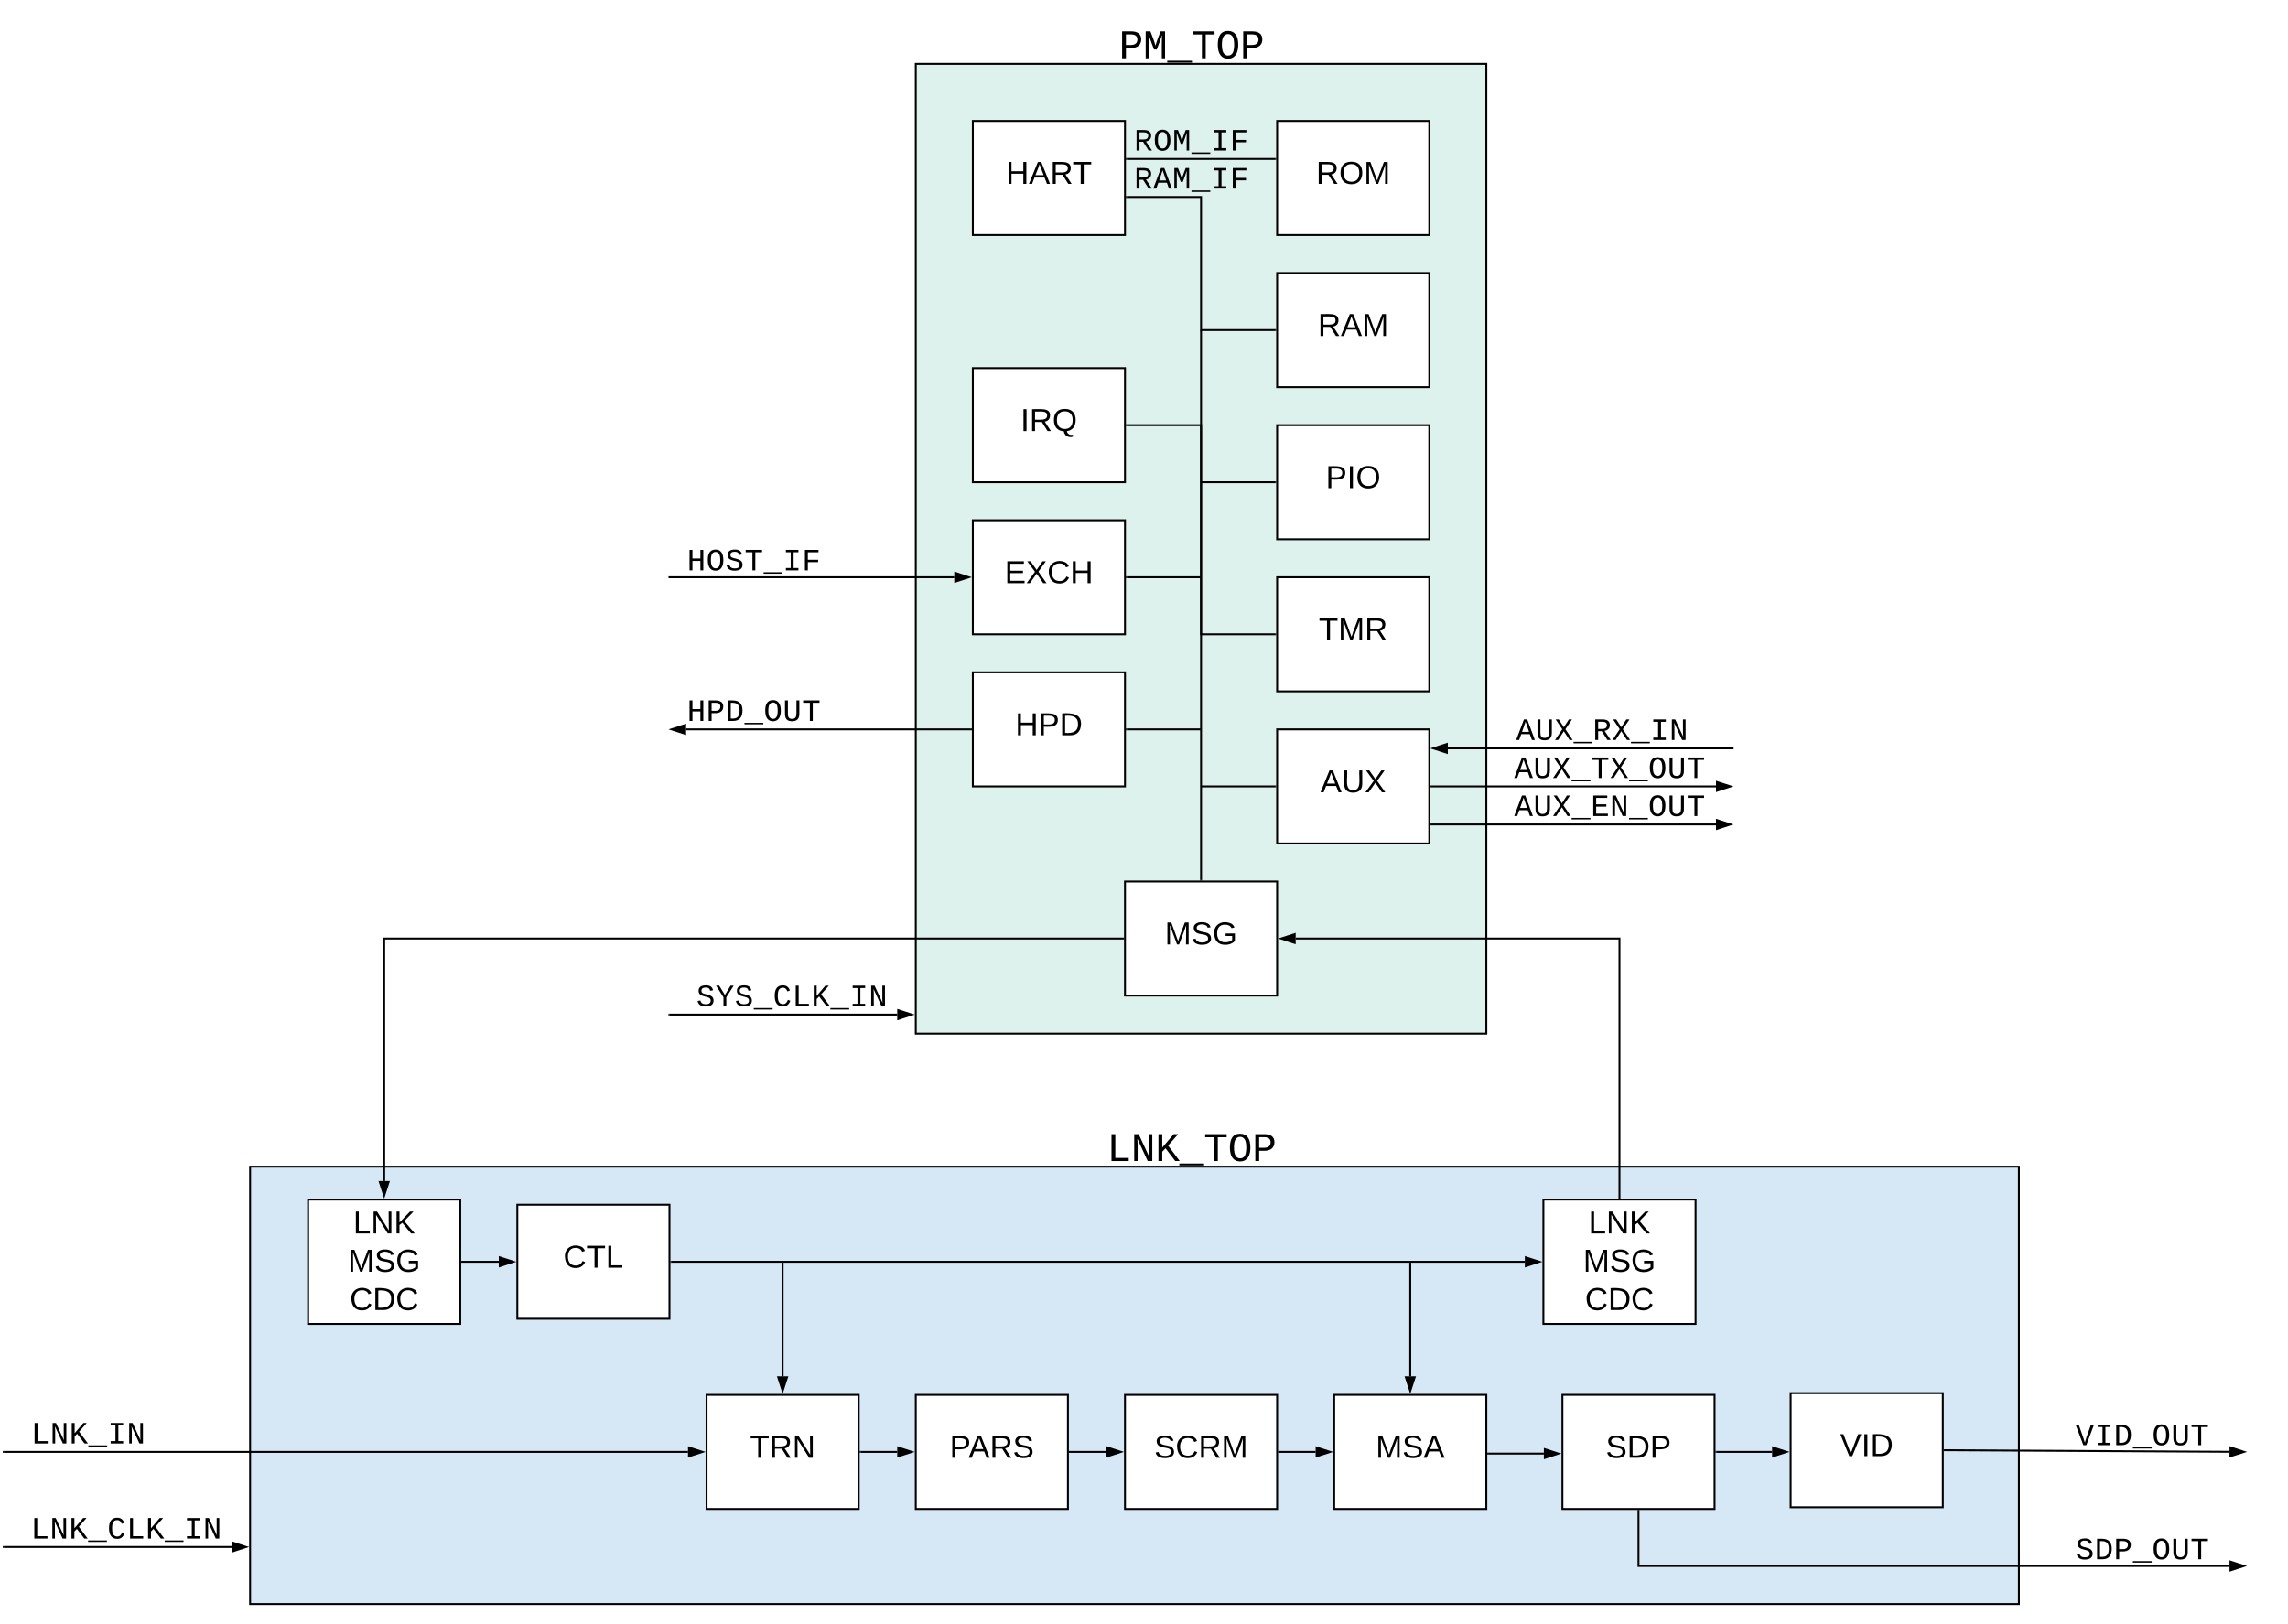 <svg xmlns="http://www.w3.org/2000/svg" xmlns:xlink="http://www.w3.org/1999/xlink" xmlns:lucid="lucid" width="2406" height="1708.22"><g transform="translate(403 -72.778)" lucid:page-tab-id="usNjMIiytd65"><path d="M-1806.4 0h5483.2v2582.4h-5483.2z" fill="#fff"/><path d="M560 140h600v1020H560z" stroke="#000" stroke-width="2" fill="#99d5ca" fill-opacity=".33"/><path d="M620 200h160v120H620z" stroke="#000" stroke-width="2" fill="#fff"/><use xlink:href="#a" transform="matrix(1,0,0,1,625,205) translate(29.793 61.219)"/><path d="M940 200h160v120H940z" stroke="#000" stroke-width="2" fill="#fff"/><use xlink:href="#b" transform="matrix(1,0,0,1,945,205) translate(35.945 61.219)"/><path d="M782 240h156" stroke="#000" stroke-width="2" fill="none"/><path d="M782.03 240.97H781v-1.94h1.03zM939 240.97h-1.03v-1.94H939z" stroke="#000" stroke-width=".05"/><path d="M940 360h160v120H940z" stroke="#000" stroke-width="2" fill="#fff"/><use xlink:href="#c" transform="matrix(1,0,0,1,945,365) translate(37.809 61.219)"/><path d="M782 280h78v140h78" stroke="#000" stroke-width="2" fill="none"/><path d="M782.03 280.98H781v-1.96h1.03zM939 420.98h-1.03v-1.96H939z" stroke="#000" stroke-width=".05"/><path d="M940 520h160v120H940z" stroke="#000" stroke-width="2" fill="#fff"/><use xlink:href="#d" transform="matrix(1,0,0,1,945,525) translate(46.105 61.219)"/><path d="M860 421v577M860 421.03V420" stroke="#000" stroke-width="2" fill="none"/><path d="M860.98 999H859v-1.03H861z" stroke="#000" stroke-width=".05"/><path d="M940 680h160v120H940z" stroke="#000" stroke-width="2" fill="#fff"/><use xlink:href="#e" transform="matrix(1,0,0,1,945,685) translate(38.788 61.219)"/><path d="M780 1000h160v120H780z" stroke="#000" stroke-width="2" fill="#fff"/><use xlink:href="#f" transform="matrix(1,0,0,1,785,1005) translate(36.831 61.219)"/><path d="M620 460h160v120H620z" stroke="#000" stroke-width="2" fill="#fff"/><use xlink:href="#g" transform="matrix(1,0,0,1,625,465) translate(45.219 61.219)"/><path d="M620 620h160v120H620z" stroke="#000" stroke-width="2" fill="#fff"/><use xlink:href="#h" transform="matrix(1,0,0,1,625,625) translate(28.488 61.219)"/><path d="M782 520h78v220h78" stroke="#000" stroke-width="2" fill="none"/><path d="M782.03 520.98H781V519h1.03zM939 740.98h-1.03V739H939z" stroke="#000" stroke-width=".05"/><path d="M861 580h77M861.03 580H860" stroke="#000" stroke-width="2" fill="none"/><path d="M939 580.98h-1.03V579H939z" stroke="#000" stroke-width=".05"/><path d="M800 198.22h100v43.56H800z" stroke="#000" stroke-opacity="0" stroke-width="2" fill="#fff" fill-opacity="0"/><use xlink:href="#i" transform="matrix(1,0,0,1,805,203.222) translate(-15.41 27.919)"/><path d="M800 238.22h100v43.56H800z" stroke="#000" stroke-opacity="0" stroke-width="2" fill="#fff" fill-opacity="0"/><use xlink:href="#j" transform="matrix(1,0,0,1,805,243.222) translate(-15.41 27.919)"/><path d="M782 680h77" stroke="#000" stroke-width="2" fill="none"/><path d="M782.03 680.98H781V679h1.03z" stroke="#000" stroke-width=".05"/><path d="M858.97 680H860" stroke="#000" stroke-width="2" fill="none"/><path d="M800 93.78h100v52.44H800z" stroke="#000" stroke-opacity="0" stroke-width="2" fill="#fff" fill-opacity="0"/><use xlink:href="#k" transform="matrix(1,0,0,1,805,98.778) translate(-31.412 35.315)"/><path d="M800 1253.78h100v52.44H800z" stroke="#000" stroke-opacity="0" stroke-width="2" fill="#fff" fill-opacity="0"/><use xlink:href="#l" transform="matrix(1,0,0,1,805,1258.778) translate(-44.148 35.315)"/><path d="M301 680h299.5M301.03 680H300" stroke="#000" stroke-width="2" fill="none"/><path d="M615.76 680l-14.26 4.63v-9.26z" stroke="#000" stroke-width="2"/><path d="M340 639.82h100v43.56H340z" stroke="#000" stroke-opacity="0" stroke-width="2" fill="#fff" fill-opacity="0"/><use xlink:href="#m" transform="matrix(1,0,0,1,345,644.822) translate(-25.478 27.919)"/><path d="M618 840H318.5" stroke="#000" stroke-width="2" fill="none"/><path d="M619 840.98h-1.03V839H619z" stroke="#000" stroke-width=".05"/><path d="M303.24 840l14.26-4.63v9.26z" stroke="#000" stroke-width="2"/><path d="M340 798.22h100v43.56H340z" stroke="#000" stroke-opacity="0" stroke-width="2" fill="#fff" fill-opacity="0"/><use xlink:href="#n" transform="matrix(1,0,0,1,345,803.222) translate(-25.478 27.919)"/><path d="M1419 860h-299.5M1418.97 860h1.03" stroke="#000" stroke-width="2" fill="none"/><path d="M1104.24 860l14.26-4.63v9.26z" stroke="#000" stroke-width="2"/><path d="M1232 818.22h100v43.56h-100z" stroke="#000" stroke-opacity="0" stroke-width="2" fill="#fff" fill-opacity="0"/><use xlink:href="#o" transform="matrix(1,0,0,1,1237,823.222) translate(-45.615 27.919)"/><path d="M1401.5 900H1102" stroke="#000" stroke-width="2" fill="none"/><path d="M1416.76 900l-14.26 4.63v-9.26z" stroke="#000" stroke-width="2"/><path d="M1102.03 900.98H1101V899h1.03z" stroke="#000" stroke-width=".05"/><path d="M1240 858.22h100v43.56h-100z" stroke="#000" stroke-opacity="0" stroke-width="2" fill="#fff" fill-opacity="0"/><use xlink:href="#p" transform="matrix(1,0,0,1,1245,863.222) translate(-55.683 27.919)"/><path d="M1401.5 940H1102" stroke="#000" stroke-width="2" fill="none"/><path d="M1416.76 940l-14.26 4.63v-9.26z" stroke="#000" stroke-width="2"/><path d="M1102.03 940.98H1101V939h1.03z" stroke="#000" stroke-width=".05"/><path d="M1240 898.22h100v43.56h-100z" stroke="#000" stroke-opacity="0" stroke-width="2" fill="#fff" fill-opacity="0"/><use xlink:href="#q" transform="matrix(1,0,0,1,1245,903.222) translate(-55.683 27.919)"/><path d="M940 840h160v120H940z" stroke="#000" stroke-width="2" fill="#fff"/><use xlink:href="#r" transform="matrix(1,0,0,1,945,845) translate(40.559 61.219)"/><path d="M620 780h160v120H620z" stroke="#000" stroke-width="2" fill="#fff"/><use xlink:href="#s" transform="matrix(1,0,0,1,625,785) translate(39.673 61.219)"/><path d="M861 900h77M861.03 900H860" stroke="#000" stroke-width="2" fill="none"/><path d="M939 900.98h-1.03V899H939z" stroke="#000" stroke-width=".05"/><path d="M782 840h77" stroke="#000" stroke-width="2" fill="none"/><path d="M782.03 840.98H781V839h1.03z" stroke="#000" stroke-width=".05"/><path d="M858.97 840H860" stroke="#000" stroke-width="2" fill="none"/><path d="M-140 1300h1860v460H-140z" stroke="#000" stroke-width="2" fill="#83bbe5" fill-opacity=".33"/><path d="M141 1340h160v120H141z" stroke="#000" stroke-width="2" fill="#fff"/><use xlink:href="#t" transform="matrix(1,0,0,1,146,1345) translate(43.402 61.219)"/><path d="M-79 1334.6H81v130.8H-79z" stroke="#000" stroke-width="2" fill="#fff"/><use xlink:href="#u" transform="matrix(1,0,0,1,-74,1339.6) translate(42.423 30.626)"/><use xlink:href="#v" transform="matrix(1,0,0,1,-74,1339.6) translate(36.831 70.892)"/><use xlink:href="#w" transform="matrix(1,0,0,1,-74,1339.6) translate(38.788 111.159)"/><path d="M83 1400h38.5" stroke="#000" stroke-width="2" fill="none"/><path d="M83.03 1400.97H82v-1.94h1.03z" stroke="#000" stroke-width=".05"/><path d="M136.76 1400l-14.26 4.63v-9.27z" stroke="#000" stroke-width="2"/><path d="M778 1060H1v255.1" stroke="#000" stroke-width="2" fill="none"/><path d="M779 1060.97h-1.03v-1.94H779z" stroke="#000" stroke-width=".05"/><path d="M1 1330.36l-4.63-14.26h9.27z" stroke="#000" stroke-width="2"/><path d="M1800 1560h100v43.56h-100z" stroke="#000" stroke-opacity="0" stroke-width="2" fill="#fff" fill-opacity="0"/><use xlink:href="#x" transform="matrix(1,0,0,1,1805,1565) translate(-25.478 27.919)"/><path d="M-360 1558.22h100v43.56h-100z" stroke="#000" stroke-opacity="0" stroke-width="2" fill="#fff" fill-opacity="0"/><use xlink:href="#y" transform="matrix(1,0,0,1,-355,1563.222) translate(-15.41 27.919)"/><path d="M-320 1658.22h100v43.56h-100z" stroke="#000" stroke-opacity="0" stroke-width="2" fill="#fff" fill-opacity="0"/><use xlink:href="#z" transform="matrix(1,0,0,1,-315,1663.222) translate(-55.683 27.919)"/><path d="M540.5 1140H301" stroke="#000" stroke-width="2" fill="none"/><path d="M555.76 1140l-14.26 4.63v-9.27z" stroke="#000" stroke-width="2"/><path d="M301.03 1140H300" stroke="#000" stroke-width="2" fill="none"/><path d="M380 1098.22h100v43.56H380z" stroke="#000" stroke-opacity="0" stroke-width="2" fill="#fff" fill-opacity="0"/><use xlink:href="#A" transform="matrix(1,0,0,1,385,1103.222) translate(-55.683 27.919)"/><path d="M340 1540h160v120H340z" stroke="#000" stroke-width="2" fill="#fff"/><use xlink:href="#B" transform="matrix(1,0,0,1,345,1545) translate(40.652 61.219)"/><path d="M560 1540h160v120H560z" stroke="#000" stroke-width="2" fill="#fff"/><use xlink:href="#C" transform="matrix(1,0,0,1,565,1545) translate(30.632 61.219)"/><path d="M1480 1538.22h160v120h-160z" stroke="#000" stroke-width="2" fill="#fff"/><use xlink:href="#D" transform="matrix(1,0,0,1,1485,1543.222) translate(47.084 61.219)"/><path d="M942 1600h38.5" stroke="#000" stroke-width="2" fill="none"/><path d="M942.03 1600.97H941v-1.94h1.03z" stroke="#000" stroke-width=".05"/><path d="M995.76 1600l-14.26 4.63v-9.27z" stroke="#000" stroke-width="2"/><path d="M722 1600h38.5" stroke="#000" stroke-width="2" fill="none"/><path d="M722.03 1600.97H721v-1.94h1.03z" stroke="#000" stroke-width=".05"/><path d="M775.76 1600l-14.26 4.63v-9.27z" stroke="#000" stroke-width="2"/><path d="M502 1600h38.5" stroke="#000" stroke-width="2" fill="none"/><path d="M502.03 1600.97H501v-1.94h1.03z" stroke="#000" stroke-width=".05"/><path d="M555.76 1600l-14.26 4.63v-9.27z" stroke="#000" stroke-width="2"/><path d="M1220 1334.6h160v130.8h-160z" stroke="#000" stroke-width="2" fill="#fff"/><use xlink:href="#u" transform="matrix(1,0,0,1,1225,1339.6) translate(42.423 30.626)"/><use xlink:href="#v" transform="matrix(1,0,0,1,1225,1339.6) translate(36.831 70.892)"/><use xlink:href="#w" transform="matrix(1,0,0,1,1225,1339.6) translate(38.788 111.159)"/><path d="M303 1400h897.5" stroke="#000" stroke-width="2" fill="none"/><path d="M303.03 1400.97H302v-1.94h1.03z" stroke="#000" stroke-width=".05"/><path d="M1215.76 1400l-14.26 4.63v-9.27z" stroke="#000" stroke-width="2"/><path d="M1080 1520.5V1401" stroke="#000" stroke-width="2" fill="none"/><path d="M1080 1535.76l-4.63-14.26h9.27z" stroke="#000" stroke-width="2"/><path d="M1080 1401.03V1400M420 1520.5V1401" stroke="#000" stroke-width="2" fill="none"/><path d="M420 1535.76l-4.63-14.26h9.26z" stroke="#000" stroke-width="2"/><path d="M420 1401.03V1400M1300 1332.6V1060H959.5" stroke="#000" stroke-width="2" fill="none"/><path d="M1300.97 1333.6h-1.94v-1.03h1.94z" stroke="#000" stroke-width=".05"/><path d="M944.24 1060l14.26-4.63v9.27z" stroke="#000" stroke-width="2"/><path d="M1642 1598.23l299.5 1.67" stroke="#000" stroke-width="2" fill="none"/><path d="M1642.03 1597.25v1.95H1641v-1.95z" stroke="#000" stroke-width=".05"/><path d="M1956.76 1599.98l-14.3 4.56.06-9.27z" stroke="#000" stroke-width="2"/><path d="M320.5 1600H-399" stroke="#000" stroke-width="2" fill="none"/><path d="M335.76 1600l-14.26 4.63v-9.27z" stroke="#000" stroke-width="2"/><path d="M-398.97 1600H-400M-159.5 1700H-399" stroke="#000" stroke-width="2" fill="none"/><path d="M-144.24 1700l-14.26 4.63v-9.27z" stroke="#000" stroke-width="2"/><path d="M-398.97 1700H-400" stroke="#000" stroke-width="2" fill="none"/><path d="M1240 1540h160v120h-160z" stroke="#000" stroke-width="2" fill="#fff"/><use xlink:href="#E" transform="matrix(1,0,0,1,1245,1545) translate(40.559 61.219)"/><path d="M1000 1540h160v120h-160z" stroke="#000" stroke-width="2" fill="#fff"/><use xlink:href="#F" transform="matrix(1,0,0,1,1005,1545) translate(38.695 61.219)"/><path d="M780 1540h160v120H780z" stroke="#000" stroke-width="2" fill="#fff"/><use xlink:href="#G" transform="matrix(1,0,0,1,785,1545) translate(25.739 61.219)"/><path d="M1162 1601.78h58.5" stroke="#000" stroke-width="2" fill="none"/><path d="M1162.03 1602.75H1161v-1.95h1.03z" stroke="#000" stroke-width=".05"/><path d="M1235.76 1601.78l-14.26 4.63v-9.26z" stroke="#000" stroke-width="2"/><path d="M1402 1600h58.5" stroke="#000" stroke-width="2" fill="none"/><path d="M1402.03 1600.97H1401v-1.94h1.03z" stroke="#000" stroke-width=".05"/><path d="M1475.76 1600l-14.26 4.63v-9.27z" stroke="#000" stroke-width="2"/><path d="M1320 1662v58h621.5" stroke="#000" stroke-width="2" fill="none"/><path d="M1320.97 1662.03h-1.94V1661h1.94z" stroke="#000" stroke-width=".05"/><path d="M1956.76 1720l-14.26 4.63v-9.27z" stroke="#000" stroke-width="2"/><path d="M1800 1680h100v43.56h-100z" stroke="#000" stroke-opacity="0" stroke-width="2" fill="#fff" fill-opacity="0"/><g><use xlink:href="#H" transform="matrix(1,0,0,1,1805,1685) translate(-25.478 27.919)"/></g><defs><path d="M197 0v-115H63V0H30v-248h33v105h134v-105h34V0h-34" id="I"/><path d="M205 0l-28-72H64L36 0H1l101-248h38L239 0h-34zm-38-99l-47-123c-12 45-31 82-46 123h93" id="J"/><path d="M233-177c-1 41-23 64-60 70L243 0h-38l-65-103H63V0H30v-248c88 3 205-21 203 71zM63-129c60-2 137 13 137-47 0-61-80-42-137-45v92" id="K"/><path d="M127-220V0H93v-220H8v-28h204v28h-85" id="L"/><g id="a"><use transform="matrix(0.093,0,0,0.093,0,0)" xlink:href="#I"/><use transform="matrix(0.093,0,0,0.093,24.141,0)" xlink:href="#J"/><use transform="matrix(0.093,0,0,0.093,46.512,0)" xlink:href="#K"/><use transform="matrix(0.093,0,0,0.093,70.001,0)" xlink:href="#L"/></g><path d="M140-251c81 0 123 46 123 126C263-46 219 4 140 4 59 4 17-45 17-125s42-126 123-126zm0 227c63 0 89-41 89-101s-29-99-89-99c-61 0-89 39-89 99S79-25 140-24" id="M"/><path d="M240 0l2-218c-23 76-54 145-80 218h-23L58-218 59 0H30v-248h44l77 211c21-75 51-140 76-211h43V0h-30" id="N"/><g id="b"><use transform="matrix(0.093,0,0,0.093,0,0)" xlink:href="#K"/><use transform="matrix(0.093,0,0,0.093,24.141,0)" xlink:href="#M"/><use transform="matrix(0.093,0,0,0.093,50.24,0)" xlink:href="#N"/></g><g id="c"><use transform="matrix(0.093,0,0,0.093,0,0)" xlink:href="#K"/><use transform="matrix(0.093,0,0,0.093,24.141,0)" xlink:href="#J"/><use transform="matrix(0.093,0,0,0.093,46.512,0)" xlink:href="#N"/></g><path d="M30-248c87 1 191-15 191 75 0 78-77 80-158 76V0H30v-248zm33 125c57 0 124 11 124-50 0-59-68-47-124-48v98" id="O"/><path d="M33 0v-248h34V0H33" id="P"/><g id="d"><use transform="matrix(0.093,0,0,0.093,0,0)" xlink:href="#O"/><use transform="matrix(0.093,0,0,0.093,22.37,0)" xlink:href="#P"/><use transform="matrix(0.093,0,0,0.093,31.691,0)" xlink:href="#M"/></g><g id="e"><use transform="matrix(0.093,0,0,0.093,0,0)" xlink:href="#L"/><use transform="matrix(0.093,0,0,0.093,20.413,0)" xlink:href="#N"/><use transform="matrix(0.093,0,0,0.093,48.283,0)" xlink:href="#K"/></g><path d="M185-189c-5-48-123-54-124 2 14 75 158 14 163 119 3 78-121 87-175 55-17-10-28-26-33-46l33-7c5 56 141 63 141-1 0-78-155-14-162-118-5-82 145-84 179-34 5 7 8 16 11 25" id="Q"/><path d="M143 4C61 4 22-44 18-125c-5-107 100-154 193-111 17 8 29 25 37 43l-32 9c-13-25-37-40-76-40-61 0-88 39-88 99 0 61 29 100 91 101 35 0 62-11 79-27v-45h-74v-28h105v86C228-13 192 4 143 4" id="R"/><g id="f"><use transform="matrix(0.093,0,0,0.093,0,0)" xlink:href="#N"/><use transform="matrix(0.093,0,0,0.093,27.87,0)" xlink:href="#Q"/><use transform="matrix(0.093,0,0,0.093,50.24,0)" xlink:href="#R"/></g><path d="M140-251c81 0 123 46 123 126C263-53 228-8 163 1c7 30 30 48 69 40v23c-55 16-95-15-103-61C56-3 17-48 17-125c0-80 42-126 123-126zm0 227c63 0 89-41 89-101s-29-99-89-99c-61 0-89 39-89 99S79-25 140-24" id="S"/><g id="g"><use transform="matrix(0.093,0,0,0.093,0,0)" xlink:href="#P"/><use transform="matrix(0.093,0,0,0.093,9.321,0)" xlink:href="#K"/><use transform="matrix(0.093,0,0,0.093,33.462,0)" xlink:href="#S"/></g><path d="M30 0v-248h187v28H63v79h144v27H63v87h162V0H30" id="T"/><path d="M195 0l-74-108L45 0H8l94-129-87-119h37l69 98 67-98h37l-84 118L233 0h-38" id="U"/><path d="M212-179c-10-28-35-45-73-45-59 0-87 40-87 99 0 60 29 101 89 101 43 0 62-24 78-52l27 14C228-24 195 4 139 4 59 4 22-46 18-125c-6-104 99-153 187-111 19 9 31 26 39 46" id="V"/><g id="h"><use transform="matrix(0.093,0,0,0.093,0,0)" xlink:href="#T"/><use transform="matrix(0.093,0,0,0.093,22.37,0)" xlink:href="#U"/><use transform="matrix(0.093,0,0,0.093,44.741,0)" xlink:href="#V"/><use transform="matrix(0.093,0,0,0.093,68.882,0)" xlink:href="#I"/></g><path d="M1121-976c0 225-142 341-344 379L1177 0H957L591-575H353V0H162v-1349h482c281 3 477 100 477 373zM633-726c181-1 296-73 296-247 0-149-101-223-304-223H353v470h280" id="W"/><path d="M102-681c0-398 126-689 513-689 165 0 291 58 379 174s132 287 132 515c-1 318-88 554-298 657-123 61-317 58-438-3-206-104-288-341-288-654zm749 406c94-160 97-656-5-807-57-85-130-132-231-132-104 0-178 47-234 132-101 153-99 655 1 809 57 89 130 138 232 138 109 0 184-49 237-140" id="X"/><path d="M285-1169c8 382 2 780 4 1169H129v-1349h237c86 239 188 461 253 720 69-258 169-481 255-720h225V0H937c2-390-5-788 6-1169-75 255-170 488-259 729H547c-90-240-185-475-262-729" id="Y"/><path d="M-5 220v-96h1238v96H-5" id="Z"/><path d="M202-1349h823v156H709v1037h316V0H202v-156h316v-1037H202v-156" id="aa"/><path d="M385-1193v494h676v158H385V0H194v-1349h891v156H385" id="ab"/><g id="i"><use transform="matrix(0.016,0,0,0.016,0,0)" xlink:href="#W"/><use transform="matrix(0.016,0,0,0.016,20.137,0)" xlink:href="#X"/><use transform="matrix(0.016,0,0,0.016,40.273,0)" xlink:href="#Y"/><use transform="matrix(0.016,0,0,0.016,60.41,0)" xlink:href="#Z"/><use transform="matrix(0.016,0,0,0.016,80.546,0)" xlink:href="#aa"/><use transform="matrix(0.016,0,0,0.016,100.683,0)" xlink:href="#ab"/></g><path d="M1034 0L896-382H333L196 0H0l510-1349h217L1228 0h-194zM847-531c-77-225-157-447-231-674-69 231-154 451-232 674h463" id="ac"/><g id="j"><use transform="matrix(0.016,0,0,0.016,0,0)" xlink:href="#W"/><use transform="matrix(0.016,0,0,0.016,20.137,0)" xlink:href="#ac"/><use transform="matrix(0.016,0,0,0.016,40.273,0)" xlink:href="#Y"/><use transform="matrix(0.016,0,0,0.016,60.41,0)" xlink:href="#Z"/><use transform="matrix(0.016,0,0,0.016,80.546,0)" xlink:href="#aa"/><use transform="matrix(0.016,0,0,0.016,100.683,0)" xlink:href="#ab"/></g><path d="M622-1349c296 4 497 117 497 404 0 282-193 424-485 431H353V0H162v-1349h460zm-15 684c195-3 320-88 320-277 0-184-129-255-328-254H353v531h254" id="ad"/><path d="M709-1193V0H519v-1193H76v-156h1076v156H709" id="ae"/><g id="k"><use transform="matrix(0.021,0,0,0.021,0,0)" xlink:href="#ad"/><use transform="matrix(0.021,0,0,0.021,25.471,0)" xlink:href="#Y"/><use transform="matrix(0.021,0,0,0.021,50.942,0)" xlink:href="#Z"/><use transform="matrix(0.021,0,0,0.021,76.412,0)" xlink:href="#ae"/><use transform="matrix(0.021,0,0,0.021,101.883,0)" xlink:href="#X"/><use transform="matrix(0.021,0,0,0.021,127.354,0)" xlink:href="#ad"/></g><path d="M237 0v-1349h191v1193h672V0H237" id="af"/><path d="M912-211c-10-84-18-177-18-274v-864h172V0H836L316-1130c7 79 16 167 16 254V0H162v-1349h222" id="ag"/><path d="M1003 0L516-638 353-469V0H162v-1349h191v673l572-673h225L646-777 1227 0h-224" id="ah"/><g id="l"><use transform="matrix(0.021,0,0,0.021,0,0)" xlink:href="#af"/><use transform="matrix(0.021,0,0,0.021,25.471,0)" xlink:href="#ag"/><use transform="matrix(0.021,0,0,0.021,50.942,0)" xlink:href="#ah"/><use transform="matrix(0.021,0,0,0.021,76.412,0)" xlink:href="#Z"/><use transform="matrix(0.021,0,0,0.021,101.883,0)" xlink:href="#ae"/><use transform="matrix(0.021,0,0,0.021,127.354,0)" xlink:href="#X"/><use transform="matrix(0.021,0,0,0.021,152.825,0)" xlink:href="#ad"/></g><path d="M875 0v-623H353V0H162v-1349h191v566h522v-566h191V0H875" id="ai"/><path d="M614-1226c-167 1-283 53-283 213 0 183 186 193 334 234 230 63 463 120 463 409 0 286-219 387-518 390C309 23 131-98 79-338l185-37c34 165 149 248 351 246 184-2 324-58 324-238 0-203-207-221-372-266-210-57-422-111-422-377 0-267 201-356 470-360 279-5 430 101 480 324l-188 33c-28-141-121-215-293-213" id="aj"/><g id="m"><use transform="matrix(0.016,0,0,0.016,0,0)" xlink:href="#ai"/><use transform="matrix(0.016,0,0,0.016,20.137,0)" xlink:href="#X"/><use transform="matrix(0.016,0,0,0.016,40.273,0)" xlink:href="#aj"/><use transform="matrix(0.016,0,0,0.016,60.41,0)" xlink:href="#ae"/><use transform="matrix(0.016,0,0,0.016,80.546,0)" xlink:href="#Z"/><use transform="matrix(0.016,0,0,0.016,100.683,0)" xlink:href="#aa"/><use transform="matrix(0.016,0,0,0.016,120.82,0)" xlink:href="#ab"/></g><path d="M473-1349c438-1 655 221 652 661C1122-268 945-8 532 0H162v-1349h311zm42 1193c308-4 416-205 418-532 2-330-131-509-459-505H353v1037h162" id="ak"/><path d="M604-135c236 0 291-142 291-376v-838h190v859c5 340-142 510-480 510-326 0-463-164-463-492v-877h191v851c-3 222 46 363 271 363" id="al"/><g id="n"><use transform="matrix(0.016,0,0,0.016,0,0)" xlink:href="#ai"/><use transform="matrix(0.016,0,0,0.016,20.137,0)" xlink:href="#ad"/><use transform="matrix(0.016,0,0,0.016,40.273,0)" xlink:href="#ak"/><use transform="matrix(0.016,0,0,0.016,60.41,0)" xlink:href="#Z"/><use transform="matrix(0.016,0,0,0.016,80.546,0)" xlink:href="#X"/><use transform="matrix(0.016,0,0,0.016,100.683,0)" xlink:href="#al"/><use transform="matrix(0.016,0,0,0.016,120.82,0)" xlink:href="#ae"/></g><path d="M614-836l333-513h205L717-705 1193 0H988L614-573 241 0H36l476-705-435-644h205" id="am"/><g id="o"><use transform="matrix(0.016,0,0,0.016,0,0)" xlink:href="#ac"/><use transform="matrix(0.016,0,0,0.016,20.137,0)" xlink:href="#al"/><use transform="matrix(0.016,0,0,0.016,40.273,0)" xlink:href="#am"/><use transform="matrix(0.016,0,0,0.016,60.41,0)" xlink:href="#Z"/><use transform="matrix(0.016,0,0,0.016,80.546,0)" xlink:href="#W"/><use transform="matrix(0.016,0,0,0.016,100.683,0)" xlink:href="#am"/><use transform="matrix(0.016,0,0,0.016,120.82,0)" xlink:href="#Z"/><use transform="matrix(0.016,0,0,0.016,140.956,0)" xlink:href="#aa"/><use transform="matrix(0.016,0,0,0.016,161.093,0)" xlink:href="#ag"/></g><g id="p"><use transform="matrix(0.016,0,0,0.016,0,0)" xlink:href="#ac"/><use transform="matrix(0.016,0,0,0.016,20.137,0)" xlink:href="#al"/><use transform="matrix(0.016,0,0,0.016,40.273,0)" xlink:href="#am"/><use transform="matrix(0.016,0,0,0.016,60.41,0)" xlink:href="#Z"/><use transform="matrix(0.016,0,0,0.016,80.546,0)" xlink:href="#ae"/><use transform="matrix(0.016,0,0,0.016,100.683,0)" xlink:href="#am"/><use transform="matrix(0.016,0,0,0.016,120.82,0)" xlink:href="#Z"/><use transform="matrix(0.016,0,0,0.016,140.956,0)" xlink:href="#X"/><use transform="matrix(0.016,0,0,0.016,161.093,0)" xlink:href="#al"/><use transform="matrix(0.016,0,0,0.016,181.229,0)" xlink:href="#ae"/></g><path d="M162 0v-1349h919v156H353v422h668v154H353v461h769V0H162" id="an"/><g id="q"><use transform="matrix(0.016,0,0,0.016,0,0)" xlink:href="#ac"/><use transform="matrix(0.016,0,0,0.016,20.137,0)" xlink:href="#al"/><use transform="matrix(0.016,0,0,0.016,40.273,0)" xlink:href="#am"/><use transform="matrix(0.016,0,0,0.016,60.41,0)" xlink:href="#Z"/><use transform="matrix(0.016,0,0,0.016,80.546,0)" xlink:href="#an"/><use transform="matrix(0.016,0,0,0.016,100.683,0)" xlink:href="#ag"/><use transform="matrix(0.016,0,0,0.016,120.82,0)" xlink:href="#Z"/><use transform="matrix(0.016,0,0,0.016,140.956,0)" xlink:href="#X"/><use transform="matrix(0.016,0,0,0.016,161.093,0)" xlink:href="#al"/><use transform="matrix(0.016,0,0,0.016,181.229,0)" xlink:href="#ae"/></g><path d="M232-93c-1 65-40 97-104 97C67 4 28-28 28-90v-158h33c8 89-33 224 67 224 102 0 64-133 71-224h33v155" id="ao"/><g id="r"><use transform="matrix(0.093,0,0,0.093,0,0)" xlink:href="#J"/><use transform="matrix(0.093,0,0,0.093,22.37,0)" xlink:href="#ao"/><use transform="matrix(0.093,0,0,0.093,46.512,0)" xlink:href="#U"/></g><path d="M30-248c118-7 216 8 213 122C240-48 200 0 122 0H30v-248zM63-27c89 8 146-16 146-99s-60-101-146-95v194" id="ap"/><g id="s"><use transform="matrix(0.093,0,0,0.093,0,0)" xlink:href="#I"/><use transform="matrix(0.093,0,0,0.093,24.141,0)" xlink:href="#O"/><use transform="matrix(0.093,0,0,0.093,46.512,0)" xlink:href="#ap"/></g><path d="M30 0v-248h33v221h125V0H30" id="aq"/><g id="t"><use transform="matrix(0.093,0,0,0.093,0,0)" xlink:href="#V"/><use transform="matrix(0.093,0,0,0.093,24.141,0)" xlink:href="#L"/><use transform="matrix(0.093,0,0,0.093,44.554,0)" xlink:href="#aq"/></g><path d="M190 0L58-211 59 0H30v-248h39L202-35l-2-213h31V0h-41" id="ar"/><path d="M194 0L95-120 63-95V0H30v-248h33v124l119-124h40L117-140 236 0h-42" id="as"/><g id="u"><use transform="matrix(0.093,0,0,0.093,0,0)" xlink:href="#aq"/><use transform="matrix(0.093,0,0,0.093,18.642,0)" xlink:href="#ar"/><use transform="matrix(0.093,0,0,0.093,42.783,0)" xlink:href="#as"/></g><g id="v"><use transform="matrix(0.093,0,0,0.093,0,0)" xlink:href="#N"/><use transform="matrix(0.093,0,0,0.093,27.87,0)" xlink:href="#Q"/><use transform="matrix(0.093,0,0,0.093,50.24,0)" xlink:href="#R"/></g><g id="w"><use transform="matrix(0.093,0,0,0.093,0,0)" xlink:href="#V"/><use transform="matrix(0.093,0,0,0.093,24.141,0)" xlink:href="#ap"/><use transform="matrix(0.093,0,0,0.093,48.283,0)" xlink:href="#V"/></g><path d="M713 0H515L10-1349h201C345-955 498-579 615-168c116-411 269-787 402-1181h201" id="at"/><g id="x"><use transform="matrix(0.016,0,0,0.016,0,0)" xlink:href="#at"/><use transform="matrix(0.016,0,0,0.016,20.137,0)" xlink:href="#aa"/><use transform="matrix(0.016,0,0,0.016,40.273,0)" xlink:href="#ak"/><use transform="matrix(0.016,0,0,0.016,60.41,0)" xlink:href="#Z"/><use transform="matrix(0.016,0,0,0.016,80.546,0)" xlink:href="#X"/><use transform="matrix(0.016,0,0,0.016,100.683,0)" xlink:href="#al"/><use transform="matrix(0.016,0,0,0.016,120.82,0)" xlink:href="#ae"/></g><g id="y"><use transform="matrix(0.016,0,0,0.016,0,0)" xlink:href="#af"/><use transform="matrix(0.016,0,0,0.016,20.137,0)" xlink:href="#ag"/><use transform="matrix(0.016,0,0,0.016,40.273,0)" xlink:href="#ah"/><use transform="matrix(0.016,0,0,0.016,60.41,0)" xlink:href="#Z"/><use transform="matrix(0.016,0,0,0.016,80.546,0)" xlink:href="#aa"/><use transform="matrix(0.016,0,0,0.016,100.683,0)" xlink:href="#ag"/></g><path d="M650-1214c-281 0-336 244-336 533 0 295 60 546 347 546 188 0 263-142 322-282l159 65C1058-155 935 20 659 20c-401 0-546-295-546-701 0-407 135-689 536-689 264 0 391 146 466 335l-168 65c-47-129-127-244-297-244" id="au"/><g id="z"><use transform="matrix(0.016,0,0,0.016,0,0)" xlink:href="#af"/><use transform="matrix(0.016,0,0,0.016,20.137,0)" xlink:href="#ag"/><use transform="matrix(0.016,0,0,0.016,40.273,0)" xlink:href="#ah"/><use transform="matrix(0.016,0,0,0.016,60.41,0)" xlink:href="#Z"/><use transform="matrix(0.016,0,0,0.016,80.546,0)" xlink:href="#au"/><use transform="matrix(0.016,0,0,0.016,100.683,0)" xlink:href="#af"/><use transform="matrix(0.016,0,0,0.016,120.82,0)" xlink:href="#ah"/><use transform="matrix(0.016,0,0,0.016,140.956,0)" xlink:href="#Z"/><use transform="matrix(0.016,0,0,0.016,161.093,0)" xlink:href="#aa"/><use transform="matrix(0.016,0,0,0.016,181.229,0)" xlink:href="#ag"/></g><path d="M708-584V0H520v-584L36-1349h205l374 611 372-611h205" id="av"/><g id="A"><use transform="matrix(0.016,0,0,0.016,0,0)" xlink:href="#aj"/><use transform="matrix(0.016,0,0,0.016,20.137,0)" xlink:href="#av"/><use transform="matrix(0.016,0,0,0.016,40.273,0)" xlink:href="#aj"/><use transform="matrix(0.016,0,0,0.016,60.41,0)" xlink:href="#Z"/><use transform="matrix(0.016,0,0,0.016,80.546,0)" xlink:href="#au"/><use transform="matrix(0.016,0,0,0.016,100.683,0)" xlink:href="#af"/><use transform="matrix(0.016,0,0,0.016,120.82,0)" xlink:href="#ah"/><use transform="matrix(0.016,0,0,0.016,140.956,0)" xlink:href="#Z"/><use transform="matrix(0.016,0,0,0.016,161.093,0)" xlink:href="#aa"/><use transform="matrix(0.016,0,0,0.016,181.229,0)" xlink:href="#ag"/></g><g id="B"><use transform="matrix(0.093,0,0,0.093,0,0)" xlink:href="#L"/><use transform="matrix(0.093,0,0,0.093,20.413,0)" xlink:href="#K"/><use transform="matrix(0.093,0,0,0.093,44.554,0)" xlink:href="#ar"/></g><g id="C"><use transform="matrix(0.093,0,0,0.093,0,0)" xlink:href="#O"/><use transform="matrix(0.093,0,0,0.093,19.854,0)" xlink:href="#J"/><use transform="matrix(0.093,0,0,0.093,42.224,0)" xlink:href="#K"/><use transform="matrix(0.093,0,0,0.093,66.365,0)" xlink:href="#Q"/></g><path d="M137 0h-34L2-248h35l83 218 83-218h36" id="aw"/><g id="D"><use transform="matrix(0.093,0,0,0.093,0,0)" xlink:href="#aw"/><use transform="matrix(0.093,0,0,0.093,22.37,0)" xlink:href="#P"/><use transform="matrix(0.093,0,0,0.093,31.691,0)" xlink:href="#ap"/></g><g id="E"><use transform="matrix(0.093,0,0,0.093,0,0)" xlink:href="#Q"/><use transform="matrix(0.093,0,0,0.093,22.37,0)" xlink:href="#ap"/><use transform="matrix(0.093,0,0,0.093,46.512,0)" xlink:href="#O"/></g><g id="F"><use transform="matrix(0.093,0,0,0.093,0,0)" xlink:href="#N"/><use transform="matrix(0.093,0,0,0.093,27.87,0)" xlink:href="#Q"/><use transform="matrix(0.093,0,0,0.093,50.24,0)" xlink:href="#J"/></g><g id="G"><use transform="matrix(0.093,0,0,0.093,0,0)" xlink:href="#Q"/><use transform="matrix(0.093,0,0,0.093,22.37,0)" xlink:href="#V"/><use transform="matrix(0.093,0,0,0.093,46.512,0)" xlink:href="#K"/><use transform="matrix(0.093,0,0,0.093,70.653,0)" xlink:href="#N"/></g><g id="H"><use transform="matrix(0.016,0,0,0.016,0,0)" xlink:href="#aj"/><use transform="matrix(0.016,0,0,0.016,20.137,0)" xlink:href="#ak"/><use transform="matrix(0.016,0,0,0.016,40.273,0)" xlink:href="#ad"/><use transform="matrix(0.016,0,0,0.016,60.41,0)" xlink:href="#Z"/><use transform="matrix(0.016,0,0,0.016,80.546,0)" xlink:href="#X"/><use transform="matrix(0.016,0,0,0.016,100.683,0)" xlink:href="#al"/><use transform="matrix(0.016,0,0,0.016,120.82,0)" xlink:href="#ae"/></g></defs></g></svg>